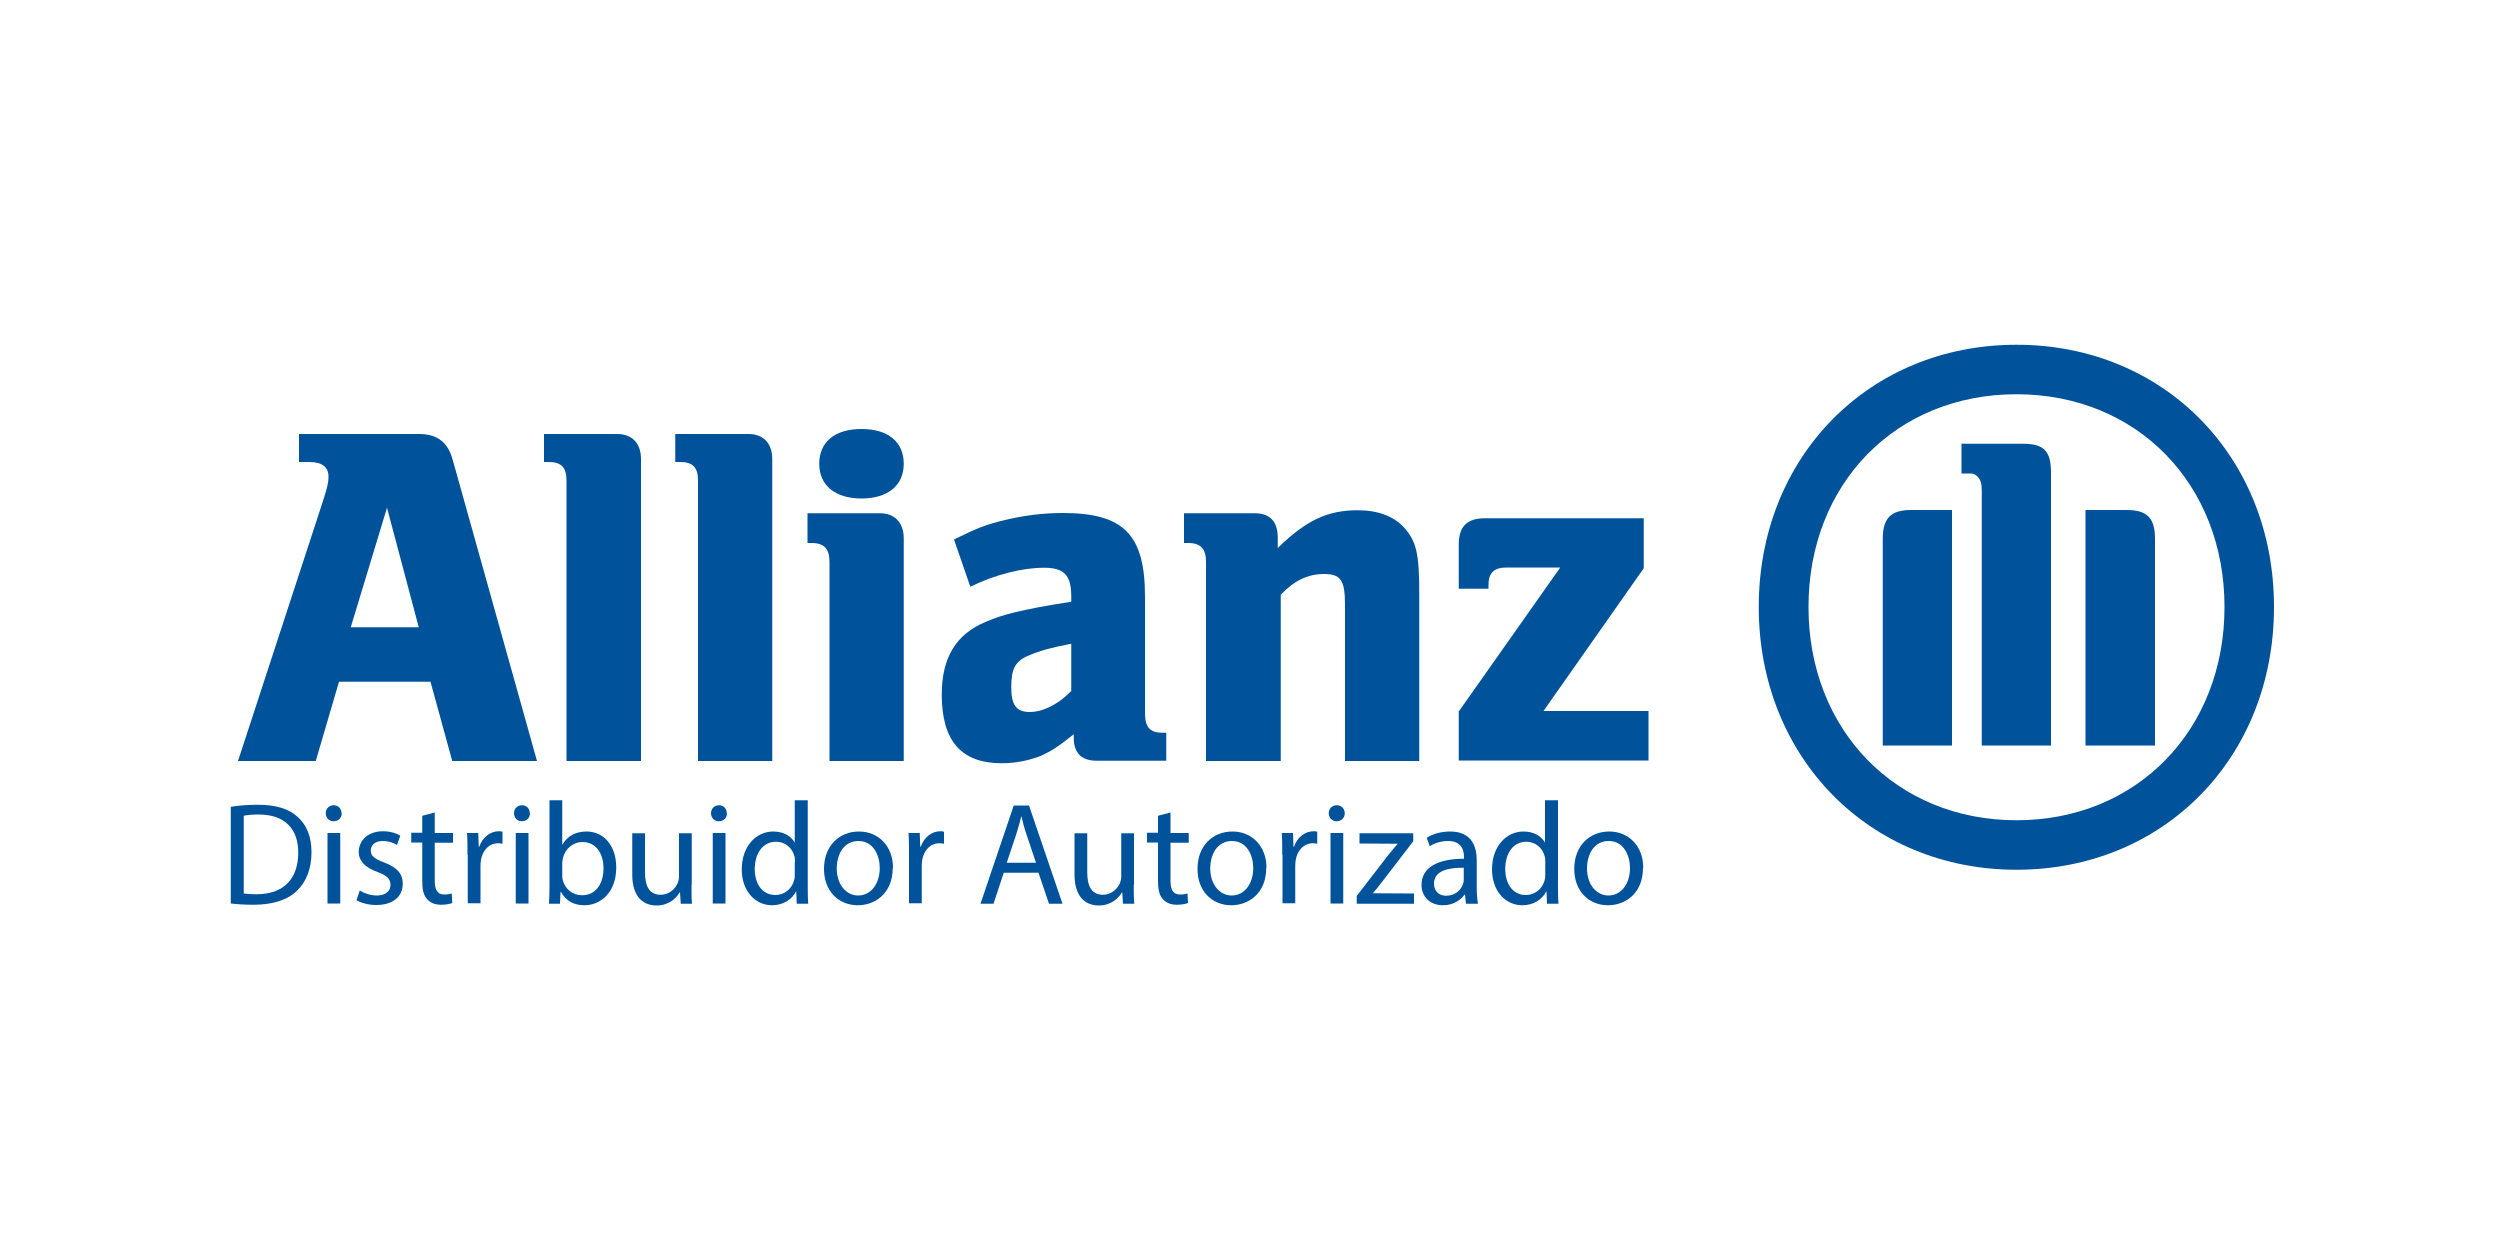 <?xml version="1.0" encoding="UTF-8"?>
<svg id="Layer_1" data-name="Layer 1" xmlns="http://www.w3.org/2000/svg" viewBox="0 0 100 50">
  <defs>
    <style>
      .cls-1 {
        fill: #00539b;
        stroke-width: 0px;
      }
    </style>
  </defs>
  <g>
    <path class="cls-1" d="m16.75,25.09h-2.72l1.45-4.78,1.27,4.78Zm-4.12,5.35l.93-3.17h3.66l.87,3.17h3.39l-3.37-12.04c-.19-.71-.62-1.04-1.35-1.04h-4.8v1.12h.41c.5,0,.77.19.77.59,0,.25-.06.47-.25,1.06l-3.37,10.31h3.12Z"/>
    <path class="cls-1" d="m25.64,30.44v-12.08c0-.63-.36-1-.95-1h-2.93v1.12h.19c.5,0,.71.22.71.73v11.23h2.97Z"/>
    <path class="cls-1" d="m30.89,30.44v-12.08c0-.63-.36-1-.95-1h-2.93v1.12h.2c.5,0,.71.22.71.73v11.23h2.97Z"/>
    <path class="cls-1" d="m36.15,18.55c0-.87-.62-1.39-1.69-1.39s-1.69.52-1.69,1.39.64,1.39,1.69,1.39,1.69-.52,1.69-1.39Zm0,11.89v-8.9c0-.63-.36-1.01-.95-1.01h-2.9v1.19h.17c.5,0,.71.24.71.75v7.97h2.97Z"/>
    <path class="cls-1" d="m42.85,25.75v1.89c-.51.53-1.13.84-1.66.84s-.74-.27-.74-.99.15-1.05.7-1.27c.41-.18.94-.33,1.7-.47Zm-4.04-2.28c1-.49,2.09-.76,2.95-.76.8,0,1.09.29,1.09,1.15v.21c-1.22.19-1.6.27-2.29.43-.4.1-.76.21-1.12.37-1.2.49-1.77,1.44-1.77,2.91,0,1.86.78,2.75,2.4,2.75.59,0,1.12-.12,1.6-.31.42-.2.67-.36,1.28-.85v.14c0,.61.31.92.92.92h2.78v-1.12h-.14c-.52,0-.71-.22-.71-.8v-4.64c0-2.49-.85-3.35-3.29-3.35-.79,0-1.56.1-2.31.28-.75.18-1.14.33-2.04.78l.65,1.88Z"/>
    <path class="cls-1" d="m51.23,30.44v-6.65c.54-.57,1.09-.83,1.73-.83.68,0,.84.26.84,1.24v6.24h2.97v-6.74c0-1.56-.12-2.06-.61-2.6-.41-.45-1.04-.69-1.85-.69-1.2,0-2.05.39-3.2,1.51v-.41c0-.65-.31-.98-.92-.98h-2.83v1.19h.17c.5,0,.71.24.71.75v7.97h2.97Z"/>
    <path class="cls-1" d="m65.94,28.44h-4.2l4.01-5.71v-2h-6.35c-.72,0-1.05.33-1.05,1.05v1.77h1.19v-.18c0-.45.23-.67.71-.67h2.16l-4.06,5.76v1.96h7.59v-2Z"/>
    <path class="cls-1" d="m82.04,29.82v-10.91c0-.87-.28-1.16-1.12-1.16h-2.46v1.19h.4c.09,0,.18.06.26.14.11.14.15.27.15.56v10.18h2.77Zm1.39,0h2.77v-8.26c0-.83-.3-1.16-1.14-1.16h-1.64v9.42Zm-5.35,0v-9.42h-1.64c-.81,0-1.13.33-1.13,1.16v8.26h2.77Zm10.9-5.54c0,4.94-3.52,8.53-8.32,8.53s-8.32-3.59-8.32-8.53,3.5-8.51,8.32-8.51,8.32,3.59,8.32,8.51Zm1.98,0c0-6.01-4.4-10.49-10.3-10.49s-10.31,4.48-10.31,10.49,4.42,10.51,10.31,10.51,10.3-4.48,10.3-10.51Z"/>
  </g>
  <g>
    <path class="cls-1" d="m9.24,32.27c.31-.05.68-.08,1.08-.08.73,0,1.25.17,1.59.49.35.32.55.77.55,1.41s-.2,1.17-.57,1.53c-.37.37-.97.57-1.74.57-.36,0-.66-.02-.92-.05v-3.86Zm.51,3.47c.13.02.31.03.51.03,1.08,0,1.67-.61,1.67-1.67,0-.93-.52-1.52-1.59-1.52-.26,0-.46.02-.59.05v3.1Z"/>
    <path class="cls-1" d="m13.67,32.53c0,.17-.12.32-.33.32-.18,0-.31-.14-.31-.32s.13-.32.32-.32.31.14.31.32Zm-.57,3.61v-2.82h.51v2.82h-.51Z"/>
    <path class="cls-1" d="m14.39,35.62c.15.1.42.2.68.2.37,0,.55-.19.55-.42,0-.25-.15-.38-.52-.52-.51-.18-.75-.46-.75-.8,0-.46.37-.83.97-.83.29,0,.54.08.69.18l-.13.37c-.11-.07-.31-.16-.58-.16-.3,0-.47.17-.47.38,0,.23.17.34.54.48.49.19.74.43.74.85,0,.5-.38.85-1.06.85-.31,0-.59-.08-.79-.19l.13-.39Z"/>
    <path class="cls-1" d="m17.39,32.51v.81h.73v.39h-.73v1.52c0,.35.1.55.38.55.13,0,.23-.02.3-.04l.02.38c-.1.04-.26.07-.45.07-.24,0-.43-.08-.55-.22-.15-.15-.2-.4-.2-.73v-1.54h-.44v-.39h.44v-.68l.5-.13Z"/>
    <path class="cls-1" d="m18.7,34.2c0-.33,0-.62-.02-.88h.45l.02.55h.02c.13-.38.44-.62.78-.62.06,0,.1,0,.15.02v.48c-.05-.01-.1-.02-.17-.02-.36,0-.62.27-.69.66-.01.07-.02.15-.02.24v1.5h-.51v-1.94Z"/>
    <path class="cls-1" d="m21.2,32.53c0,.17-.12.32-.33.32-.18,0-.31-.14-.31-.32s.13-.32.32-.32.31.14.31.32Zm-.57,3.61v-2.82h.51v2.82h-.51Z"/>
    <path class="cls-1" d="m21.96,36.15c.01-.19.02-.48.02-.73v-3.41h.51v1.77h.01c.18-.32.51-.52.96-.52.7,0,1.19.58,1.19,1.44,0,1.01-.64,1.51-1.27,1.51-.41,0-.73-.16-.94-.53h-.02l-.02.47h-.44Zm.53-1.13c0,.06.01.13.02.19.1.36.4.6.77.6.54,0,.86-.44.86-1.08,0-.57-.29-1.05-.84-1.05-.35,0-.68.24-.78.63-.01.06-.03.13-.03.21v.51Z"/>
    <path class="cls-1" d="m27.66,35.38c0,.29,0,.55.02.77h-.45l-.03-.46h-.01c-.13.23-.43.53-.93.53-.44,0-.97-.25-.97-1.24v-1.65h.51v1.56c0,.54.16.9.63.9.34,0,.58-.24.68-.47.03-.08.05-.17.05-.26v-1.73h.51v2.05Z"/>
    <path class="cls-1" d="m29.08,32.53c0,.17-.12.32-.33.32-.18,0-.31-.14-.31-.32s.13-.32.32-.32.31.14.31.32Zm-.57,3.61v-2.82h.51v2.82h-.51Z"/>
    <path class="cls-1" d="m32.31,32.01v3.41c0,.25,0,.54.02.73h-.46l-.02-.49h-.01c-.16.31-.5.55-.96.55-.68,0-1.21-.58-1.21-1.43,0-.94.58-1.52,1.26-1.52.43,0,.72.2.85.43h.01v-1.68h.51Zm-.51,2.47c0-.06,0-.15-.02-.22-.08-.33-.36-.59-.74-.59-.53,0-.85.47-.85,1.09,0,.57.28,1.04.83,1.04.34,0,.66-.23.75-.61.02-.07.02-.14.02-.22v-.49Z"/>
    <path class="cls-1" d="m35.71,34.71c0,1.04-.72,1.5-1.4,1.5-.76,0-1.35-.56-1.35-1.45,0-.94.62-1.5,1.4-1.5s1.36.59,1.36,1.45Zm-2.24.03c0,.62.36,1.08.86,1.08s.86-.46.86-1.1c0-.48-.24-1.08-.85-1.08s-.87.56-.87,1.1Z"/>
    <path class="cls-1" d="m36.36,34.2c0-.33,0-.62-.02-.88h.45l.02.55h.02c.13-.38.44-.62.78-.62.06,0,.1,0,.15.02v.48c-.05-.01-.1-.02-.18-.02-.36,0-.62.27-.69.66-.01.07-.02.15-.02.24v1.5h-.51v-1.94Z"/>
    <path class="cls-1" d="m40.15,34.91l-.41,1.24h-.52l1.33-3.93h.61l1.34,3.93h-.54l-.42-1.24h-1.39Zm1.29-.4l-.38-1.13c-.09-.26-.15-.49-.2-.72h-.01c-.06.23-.12.47-.2.71l-.38,1.14h1.18Z"/>
    <path class="cls-1" d="m45.35,35.38c0,.29,0,.55.02.77h-.45l-.03-.46h-.01c-.13.23-.43.53-.93.53-.44,0-.97-.25-.97-1.24v-1.65h.51v1.56c0,.54.16.9.63.9.34,0,.58-.24.68-.47.03-.08.05-.17.05-.26v-1.73h.51v2.05Z"/>
    <path class="cls-1" d="m46.82,32.51v.81h.73v.39h-.73v1.52c0,.35.1.55.38.55.13,0,.23-.02.3-.04l.02.38c-.1.04-.26.07-.45.07-.24,0-.43-.08-.55-.22-.15-.15-.2-.4-.2-.73v-1.54h-.44v-.39h.44v-.68l.5-.13Z"/>
    <path class="cls-1" d="m50.65,34.71c0,1.04-.72,1.5-1.4,1.5-.76,0-1.35-.56-1.35-1.45,0-.94.62-1.5,1.4-1.5s1.36.59,1.36,1.45Zm-2.24.03c0,.62.36,1.08.86,1.08s.86-.46.86-1.1c0-.48-.24-1.08-.85-1.08s-.87.56-.87,1.1Z"/>
    <path class="cls-1" d="m51.29,34.2c0-.33,0-.62-.02-.88h.45l.02.55h.02c.13-.38.44-.62.78-.62.06,0,.1,0,.15.02v.48c-.05-.01-.11-.02-.17-.02-.36,0-.62.27-.69.66-.01.07-.02.15-.02.24v1.5h-.51v-1.94Z"/>
    <path class="cls-1" d="m53.79,32.53c0,.17-.12.32-.33.32-.18,0-.31-.14-.31-.32s.13-.32.32-.32.32.14.32.32Zm-.57,3.61v-2.82h.51v2.82h-.51Z"/>
    <path class="cls-1" d="m54.26,35.85l1.28-1.66c.12-.15.24-.29.37-.44h0s-1.53-.01-1.53-.01v-.41h2.15v.32s-1.26,1.64-1.26,1.64c-.12.16-.23.3-.36.44h0s1.65.01,1.65.01v.41h-2.29v-.3Z"/>
    <path class="cls-1" d="m58.64,36.15l-.04-.36h-.02c-.16.22-.46.42-.86.42-.57,0-.86-.4-.86-.81,0-.68.61-1.05,1.7-1.05v-.06c0-.23-.06-.65-.64-.65-.26,0-.54.08-.73.21l-.12-.34c.23-.15.57-.25.93-.25.86,0,1.07.59,1.07,1.15v1.06c0,.24.01.48.05.68h-.47Zm-.08-1.44c-.56-.01-1.2.09-1.2.63,0,.33.22.49.48.49.37,0,.6-.23.68-.47.02-.05.03-.11.03-.16v-.49Z"/>
    <path class="cls-1" d="m62.32,32.01v3.41c0,.25,0,.54.02.73h-.46l-.02-.49h-.01c-.16.31-.5.55-.96.55-.68,0-1.21-.58-1.21-1.43,0-.94.58-1.52,1.26-1.52.43,0,.72.2.85.43h.01v-1.68h.51Zm-.51,2.47c0-.06,0-.15-.02-.22-.08-.33-.36-.59-.74-.59-.53,0-.84.47-.84,1.09,0,.57.28,1.04.83,1.04.34,0,.66-.23.75-.61.02-.07.02-.14.02-.22v-.49Z"/>
    <path class="cls-1" d="m65.72,34.71c0,1.04-.72,1.5-1.4,1.5-.76,0-1.35-.56-1.35-1.45,0-.94.62-1.5,1.4-1.5s1.36.59,1.36,1.45Zm-2.24.03c0,.62.36,1.08.86,1.08s.86-.46.86-1.1c0-.48-.24-1.08-.85-1.08s-.87.56-.87,1.1Z"/>
  </g>
</svg>